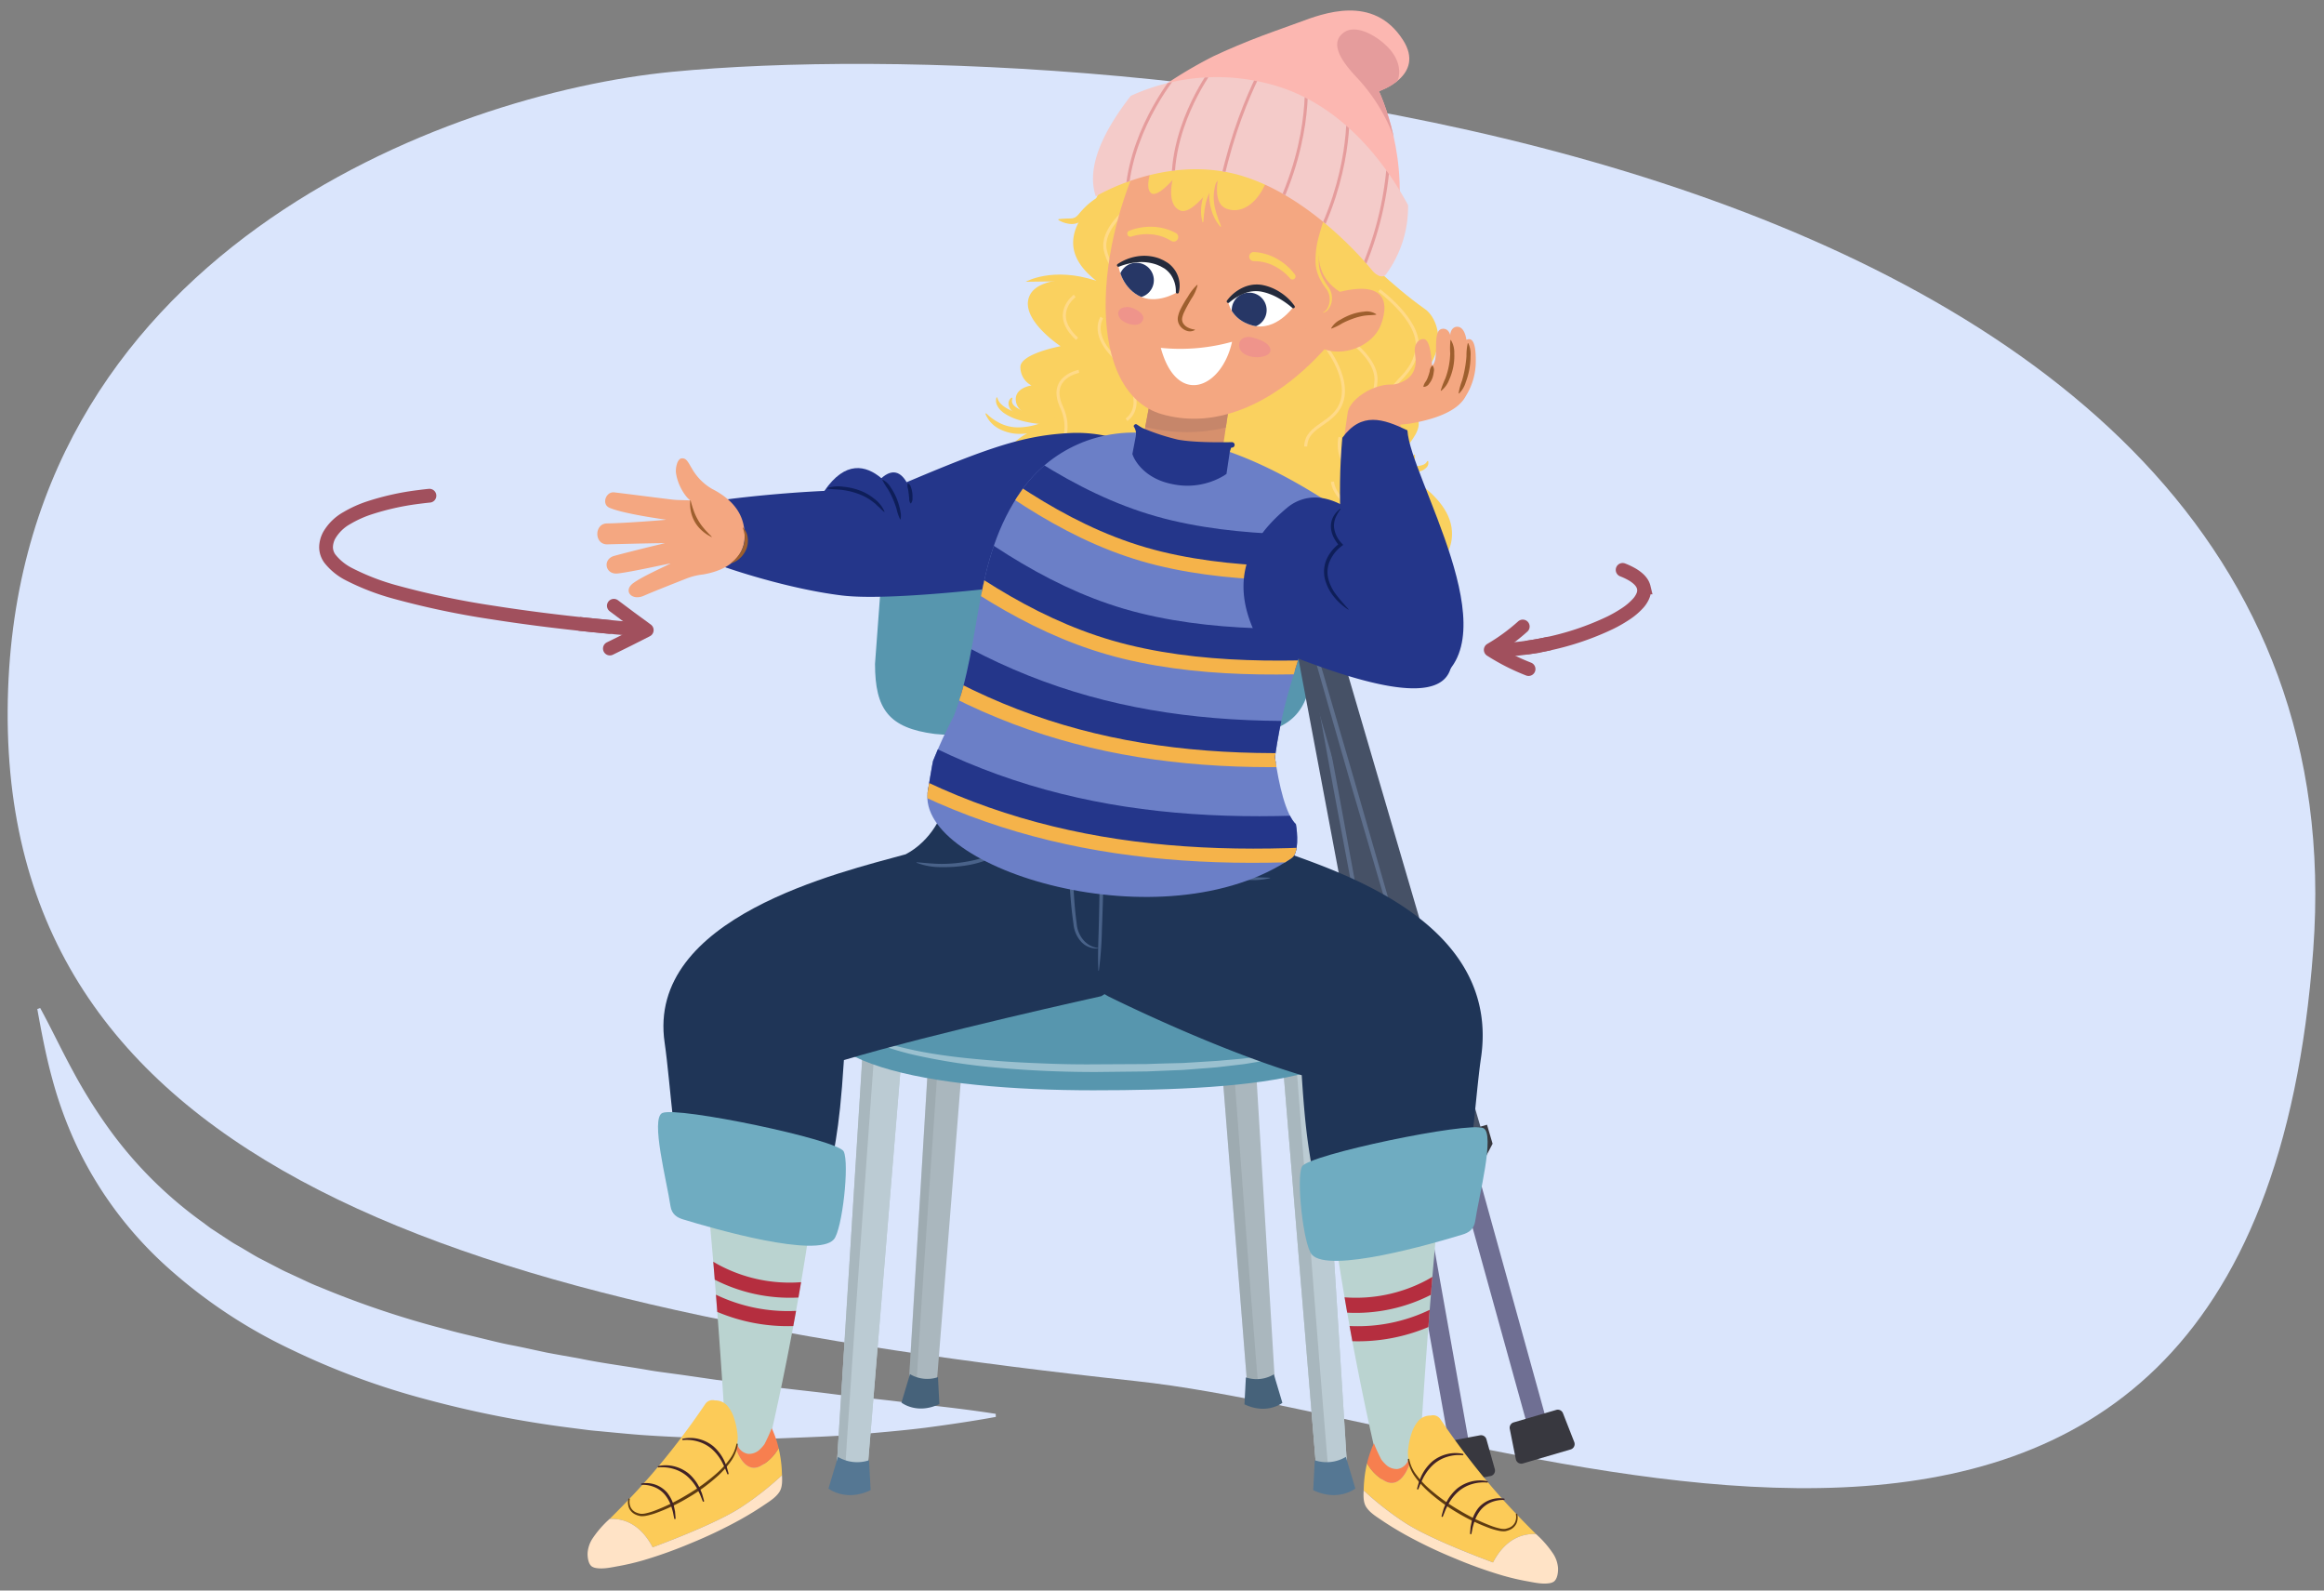 <svg id="Layer_1" data-name="Layer 1" xmlns="http://www.w3.org/2000/svg" xmlns:xlink="http://www.w3.org/1999/xlink" width="760" height="520" viewBox="0 0 760 520"><rect x="0" y="0" width="760" height="520" fill="#808080" stroke="none"/><defs><style>.cls-1,.cls-32,.cls-54,.cls-56,.cls-57,.cls-58{fill:none;}.cls-2{fill:#dae5fc;}.cls-3{fill:#bbcbd3;}.cls-4{clip-path:url(#clip-path);}.cls-5{opacity:0.4;}.cls-6{fill:#8d989d;}.cls-7{clip-path:url(#clip-path-2);}.cls-8{fill:#5796ae;}.cls-9{fill:#6f6f93;}.cls-10{fill:#38383f;}.cls-11{fill:#465166;}.cls-12{fill:#5e6f8c;}.cls-13{fill:#37404f;}.cls-14{fill:#aab7be;}.cls-15{clip-path:url(#clip-path-3);}.cls-16{fill:#46627a;}.cls-17{clip-path:url(#clip-path-4);}.cls-18{clip-path:url(#clip-path-5);}.cls-19{fill:#557793;}.cls-20{clip-path:url(#clip-path-6);}.cls-21{fill:#9ac0cf;}.cls-22{fill:#bad3d0;}.cls-23{fill:#fccb58;}.cls-24{fill:#f77f4f;}.cls-25{fill:#ffe3c6;}.cls-26{fill:#5e3b11;}.cls-27{fill:#402226;}.cls-28{fill:#b52e3f;}.cls-29{fill:#1f3557;}.cls-30{fill:#6facc1;}.cls-31{fill:#fad15f;}.cls-32{stroke:#ffda88;}.cls-32,.cls-54,.cls-56,.cls-58{stroke-miterlimit:10;}.cls-33{fill:#496289;}.cls-34{fill:#24368a;}.cls-35{fill:#f4a781;}.cls-36{fill:#9e5f2e;}.cls-37{clip-path:url(#clip-path-7);}.cls-38{fill:#6b7fc7;}.cls-39{fill:#f5b34a;}.cls-40{fill:#d6906d;}.cls-41{clip-path:url(#clip-path-8);}.cls-42{fill:#c6866a;}.cls-43{clip-path:url(#clip-path-9);}.cls-44{fill:#fff;}.cls-45{fill:#273766;}.cls-46{fill:#ef948b;}.cls-47{clip-path:url(#clip-path-10);}.cls-48{fill:#242a3b;}.cls-49{clip-path:url(#clip-path-11);}.cls-50{fill:#fcb7b1;}.cls-51{fill:#e59c9c;}.cls-52{fill:#f4cbc9;}.cls-53{clip-path:url(#clip-path-12);}.cls-54{stroke:#e59c9c;}.cls-55{fill:#0e1e59;}.cls-56,.cls-57,.cls-58{stroke:#a1505d;stroke-width:4.5px;}.cls-56,.cls-57{stroke-linecap:round;}.cls-57{stroke-linejoin:round;}</style><clipPath id="clip-path"><path class="cls-1" d="M401.658,314.489a5.026,5.026,0,0,1-4.567-2.925c-10.179-22.105-8.084-86.391-7.991-87.99a5.026,5.026,0,0,1,10.034.59c-.022.367-2.038,63.384,7.084,83.2a5.028,5.028,0,0,1-4.56,7.129Z"/></clipPath><clipPath id="clip-path-2"><path class="cls-1" d="M313.993,314.489a5.028,5.028,0,0,0,4.568-2.925c10.179-22.105,8.083-86.391,7.989-87.99a5.025,5.025,0,0,0-10.032.59c.021.367,2.038,63.384-7.086,83.2a5.028,5.028,0,0,0,4.561,7.129Z"/></clipPath><clipPath id="clip-path-3"><path class="cls-1" d="M301.833,458.624a4.526,4.526,0,0,0,4.261-4.1l11.242-141.139c.232-2.488-4.306-4.549-6.792-4.779a4.517,4.517,0,0,0-4.923,4.081l-8.533,141a4.52,4.52,0,0,0,4.082,4.923A4.608,4.608,0,0,0,301.833,458.624Z"/></clipPath><clipPath id="clip-path-4"><path class="cls-1" d="M412.376,460.055a4.524,4.524,0,0,1-4.259-4.1L396.874,314.821c-.232-2.488,4.3-4.549,6.793-4.78a4.521,4.521,0,0,1,4.922,4.081l8.533,141a4.519,4.519,0,0,1-4.083,4.921A4.333,4.333,0,0,1,412.376,460.055Z"/></clipPath><clipPath id="clip-path-5"><path class="cls-1" d="M435.46,488.224a5.027,5.027,0,0,1-4.733-4.552L418.235,332.349c-.258-2.764,4.785-5.054,7.548-5.311a5.022,5.022,0,0,1,5.469,4.534l9.481,151.166a5.023,5.023,0,0,1-4.537,5.47A5.185,5.185,0,0,1,435.46,488.224Z"/></clipPath><clipPath id="clip-path-6"><path class="cls-1" d="M278.753,486.718a5.028,5.028,0,0,0,4.733-4.553l12.491-151.322c.259-2.765-4.784-5.055-7.546-5.312a5.023,5.023,0,0,0-5.47,4.535L273.48,481.231a5.023,5.023,0,0,0,4.536,5.47A5.357,5.357,0,0,0,278.753,486.718Z"/></clipPath><clipPath id="clip-path-7"><path class="cls-1" d="M416.928,247.577c3.613-25.16,9.186-31.931,14.484-58.048,1.693-8.342,14.486-18.751,8.411-25.625C428.3,150.869,391.181,144,378.635,142.026c-19.161-3.009-35.427,5.4-44.485,18.23-16.24,23-12.754,48.952-22.212,73.817a151.338,151.338,0,0,0-6.806,14.674c-.138.323-1.7,9.7-1.748,10.057-3.72,25.472,77.321,50.215,119.054,21.7,2.39-1.633,1.844-8.252,1.358-11.029C420.5,266.337,418.23,256.7,416.928,247.577Z"/></clipPath><clipPath id="clip-path-8"><path class="cls-1" d="M402.769,127.025l-3.83,25.765a20.75,20.75,0,0,1-14.825,2.454c-8.848-1.683-11.1-7.767-11.1-7.767l4.793-25.2Z"/></clipPath><clipPath id="clip-path-9"><path class="cls-1" d="M365.742,86.74s6.715-3.84,13.635-.95a8.925,8.925,0,0,1,5.628,9.719s-6.895,4.349-12.729,1.119S365.742,86.74,365.742,86.74Z"/></clipPath><clipPath id="clip-path-10"><path class="cls-1" d="M401.624,98.583a10.249,10.249,0,0,1,11.02-4.333c7.6,1.567,10.327,6.072,10.327,6.072s-5.7,8.179-13.473,6.061C402.434,104.46,401.624,98.583,401.624,98.583Z"/></clipPath><clipPath id="clip-path-11"><path class="cls-1" d="M432.889,38.574C414.3,24.68,391.036,28.493,377.427,30.185a128.033,128.033,0,0,1,15.1-9.666c5.028-2.638,10.807-5.107,16.058-7.22,5.54-2.229,10.634-3.929,16.236-6,7.892-2.923,24.29-9.284,33.969,5.748,7.553,11.73-7.846,16.779-7.846,16.779s10.859,22.451,5.151,47.9C453.872,66.621,450.192,51.5,432.889,38.574Z"/></clipPath><clipPath id="clip-path-12"><path class="cls-1" d="M418.31,28.378a67.5,67.5,0,0,0-48.528,2.968c-8.687,11.163-14.744,23.2-11.43,32.847,0,0,22.616-13.813,46.916-6.951S448.909,88.63,448.909,88.63a6.359,6.359,0,0,0,2.263,1.623c1.5.394,2.029-.5,2.029-.5a37.209,37.209,0,0,0,7.267-22.7C453.952,54.99,440.412,35.463,418.31,28.378Z"/></clipPath></defs><path class="cls-2" d="M2.507,232.229C1.622,381.808,152.015,427.907,371.44,451.514,493.791,464.677,736.731,578,756.477,310.568S361.923,9.7,219.705,23.486C147.15,30.52,3.393,82.649,2.507,232.229Z"/><path class="cls-2" d="M13.136,329.537c3.734,6.847,7.013,13.849,10.647,20.5a169.347,169.347,0,0,0,11.848,18.992,134.551,134.551,0,0,0,30.64,30.554l2.155,1.613c.71.544,1.5,1,2.242,1.509l4.512,2.966c1.483,1.01,3.123,1.821,4.651,2.772,1.561.907,3.081,1.866,4.668,2.731l4.828,2.5c1.617.818,3.18,1.709,4.861,2.427l4.945,2.3c1.645.769,3.276,1.557,4.993,2.2a304.772,304.772,0,0,0,41.787,14.03c3.549,1.026,7.193,1.815,10.8,2.714,3.618.863,7.208,1.814,10.888,2.489,3.665.716,7.307,1.546,10.963,2.32,3.673.717,7.376,1.325,11.065,2,7.342,1.543,14.834,2.429,22.258,3.744,1.855.335,3.726.59,5.6.837l5.618.763,11.241,1.625c7.534.826,15.056,1.963,22.622,2.83l11.365,1.3c3.792.452,7.583,1.017,11.391,1.352l11.427,1.281c3.814.457,7.631.961,11.457,1.383,7.65.826,15.319,1.749,23.019,2.958l.024,1c-7.646,1.4-15.324,2.521-23.02,3.541-7.7.966-15.421,1.584-23.157,2.272-7.737.587-15.494.836-23.261,1.152-.971.033-1.943.091-2.914.1l-2.914,0-5.832.008q-5.837.033-11.676-.055c-7.788-.26-15.583-.571-23.377-1.129-3.9-.3-7.792-.682-11.688-1.05-1.947-.2-3.9-.331-5.844-.589l-5.839-.749a347.886,347.886,0,0,1-46.4-9.144,246.331,246.331,0,0,1-44.937-16.6,167.384,167.384,0,0,1-40.4-27A125.773,125.773,0,0,1,25.32,375.1a132.225,132.225,0,0,1-8.23-22.387c-2.085-7.594-3.516-15.211-4.895-22.834Z"/><path class="cls-3" d="M401.808,314.489a5.09,5.09,0,0,1-4.621-2.925c-10.3-22.105-8.178-86.391-8.084-87.99a5.084,5.084,0,0,1,10.151.59c-.022.367-2.062,63.384,7.169,83.2a5,5,0,0,1-2.492,6.667A5.118,5.118,0,0,1,401.808,314.489Z"/><g class="cls-4"><g class="cls-5"><path class="cls-6" d="M395.026,314.489a5.025,5.025,0,0,1-4.566-2.925c-10.18-22.105-8.084-86.391-7.991-87.99a5.025,5.025,0,0,1,10.033.59c-.022.367-2.038,63.384,7.085,83.2a5.028,5.028,0,0,1-4.561,7.129Z"/></g></g><path class="cls-3" d="M313.993,314.489a5.028,5.028,0,0,0,4.568-2.925c10.179-22.105,8.083-86.391,7.989-87.99a5.025,5.025,0,0,0-10.032.59c.021.367,2.038,63.384-7.086,83.2a5.028,5.028,0,0,0,4.561,7.129Z"/><g class="cls-7"><g class="cls-5"><path class="cls-6" d="M320.625,314.489a5.026,5.026,0,0,0,4.567-2.925c10.179-22.105,8.084-86.391,7.99-87.99a5.025,5.025,0,0,0-10.033.59c.022.367,2.038,63.384-7.085,83.2a5.028,5.028,0,0,0,4.561,7.129Z"/></g></g><path class="cls-8" d="M428.849,217.021c0,14.9-6.568,21.632-19.873,22.927-41.554,4.046-55.508,4.046-103.281,0-15.014-1.948-19.545-8.03-19.545-22.927l2.646-35.638c0-14.9,6.977-21.214,21.6-23.552,0,0,18.481-2.061,47.837-2.061s46.194,2.435,46.194,2.435C418.985,160.169,425.9,168.2,425.9,183.1Z"/><polygon class="cls-9" points="480.458 472.131 474.098 473.328 435.647 257.504 442.007 256.307 480.458 472.131"/><path class="cls-10" d="M468.27,473.9l.987,10.066a1.826,1.826,0,0,0,2.155,1.616l16-3.011a1.826,1.826,0,0,0,1.42-2.289l-2.739-9.737a1.826,1.826,0,0,0-2.1-1.3l-14.251,2.681A1.825,1.825,0,0,0,468.27,473.9Z"/><path class="cls-11" d="M468.632,381.326l-12.344,2.322L422.433,203.743c-2.627-13.958,10.755-75.8,13.465-88.054l12.264,2.712c-6.058,27.4-15.049,74.177-13.385,83.02Z"/><path class="cls-11" d="M448.162,118.4a5.388,5.388,0,0,0-4.537-4.372c-4.112-.8-7.873,5.929-7.873,5.929l7.7,7.21Z"/><path class="cls-12" d="M457.236,369.49l-5.367-27.734L446.628,314l-10.443-55.524-5.069-27.791c-1.664-9.28-3.4-18.5-4.941-27.844a43.277,43.277,0,0,1-.123-7.156c.12-2.366.328-4.721.574-7.07.5-4.7,1.166-9.366,1.9-14.022,1.528-9.305,3.316-18.555,5.3-27.769l.637.135c-1.847,9.225-3.5,18.5-4.9,27.8-.706,4.649-1.35,9.307-1.823,13.977-.233,2.334-.429,4.672-.535,7.008a42.291,42.291,0,0,0,.148,6.948c1.571,9.226,3.362,18.51,5.068,27.758l5.188,27.767,10.18,55.572,5.1,27.784,4.985,27.806Z"/><polygon class="cls-11" points="394.713 150.492 392.009 159.843 432.768 176.774 435.472 167.423 394.713 150.492"/><ellipse class="cls-13" cx="393.336" cy="155.303" rx="4.969" ry="2.569" transform="translate(159.937 507.946) rotate(-78.047)"/><polygon class="cls-10" points="460.186 387.904 466.581 386.896 470.765 380.531 469.564 374.169 453.075 377.189 454.335 384.117 460.186 387.904"/><path class="cls-11" d="M435.572,138.8s-11.676-10.242-29.965-4.1l.306-17.8c18.289-6.141,35.245,6.557,35.245,6.557Z"/><polygon class="cls-9" points="505.68 464.166 499.47 465.986 440.99 254.969 447.2 253.149 505.68 464.166"/><path class="cls-10" d="M493.727,467.131l1.978,9.919a1.827,1.827,0,0,0,2.3,1.395l15.626-4.58a1.825,1.825,0,0,0,1.186-2.418l-3.689-9.418a1.825,1.825,0,0,0-2.213-1.086L495,465.022A1.825,1.825,0,0,0,493.727,467.131Z"/><path class="cls-11" d="M486.065,374.92l-12.054,3.532-51.49-175.673c-3.994-13.629,3.2-76.491,4.686-88.954l12.473,1.485c-3.317,27.87-7.636,75.3-5.105,83.937Z"/><path class="cls-11" d="M439.68,115.31a5.388,5.388,0,0,0-4.947-3.9c-4.171-.392-7.248,6.679-7.248,6.679l8.376,6.413Z"/><path class="cls-12" d="M473.554,364.27,465.469,337.2l-7.962-27.1L441.621,255.88l-7.794-27.152c-2.574-9.07-5.212-18.072-7.672-27.219a43.415,43.415,0,0,1-.83-7.109c-.115-2.367-.141-4.73-.128-7.092.033-4.723.233-9.435.5-14.142.6-9.41,1.464-18.791,2.523-28.156l.647.071c-.925,9.362-1.656,18.751-2.121,28.144-.242,4.695-.423,9.394-.432,14.088,0,2.346.037,4.691.162,7.027a42.15,42.15,0,0,0,.835,6.9c2.476,9.025,5.177,18.086,7.789,27.12l7.91,27.117,15.629,54.292,7.823,27.144,7.712,27.176Z"/><polygon class="cls-11" points="389.669 152.533 387.903 162.105 430.137 174.921 431.903 165.348 389.669 152.533"/><ellipse class="cls-13" cx="388.774" cy="157.456" rx="4.969" ry="2.569" transform="translate(189.772 526.693) rotate(-83.726)"/><polygon class="cls-10" points="478.312 382.302 484.576 380.666 488.109 373.918 486.285 367.706 470.175 372.343 472.114 379.111 478.312 382.302"/><path class="cls-11" d="M429.17,136.857s-12.632-9.037-30.223-1.117L397.49,118c17.591-7.92,35.721,3.038,35.721,3.038Z"/><path class="cls-14" d="M301.786,459.98a4.525,4.525,0,0,0,4.26-4.1l11.242-141.137c.233-2.488-4.305-4.549-6.792-4.781a4.52,4.52,0,0,0-4.922,4.083l-8.533,140.995a4.52,4.52,0,0,0,4.082,4.923A4.6,4.6,0,0,0,301.786,459.98Z"/><g class="cls-5"><g class="cls-15"><path class="cls-6" d="M299.057,466.322c-.75-.208,9.8-148.84,9.8-148.84l-6.866,1.75-8.177,144.441Z"/></g></g><path class="cls-16" d="M297.581,449.243l-2.784,9.309s4.992,4.016,12.4.483l-.461-8.8A11.019,11.019,0,0,1,297.581,449.243Z"/><path class="cls-14" d="M412.376,460.055a4.524,4.524,0,0,1-4.259-4.1L396.874,314.821c-.232-2.488,4.3-4.549,6.793-4.78a4.521,4.521,0,0,1,4.922,4.081l8.533,141a4.519,4.519,0,0,1-4.083,4.921A4.333,4.333,0,0,1,412.376,460.055Z"/><g class="cls-5"><g class="cls-17"><path class="cls-6" d="M412.929,468.15c-.775-.04-11.512-146.822-11.512-146.822l-6.581,1.382,12.407,143.98Z"/></g></g><path class="cls-16" d="M416.582,449.318l2.783,9.309s-4.992,4.018-12.4.484l.461-8.8A11.024,11.024,0,0,0,416.582,449.318Z"/><path class="cls-3" d="M435.46,488.224a5.027,5.027,0,0,1-4.733-4.552L418.235,332.349c-.258-2.764,4.785-5.054,7.548-5.311a5.022,5.022,0,0,1,5.469,4.534l9.481,151.166a5.023,5.023,0,0,1-4.537,5.47A5.185,5.185,0,0,1,435.46,488.224Z"/><path class="cls-3" d="M435.46,488.224a5.027,5.027,0,0,1-4.733-4.552L418.235,332.349c-.258-2.764,4.785-5.054,7.548-5.311a5.022,5.022,0,0,1,5.469,4.534l9.481,151.166a5.023,5.023,0,0,1-4.537,5.47A5.185,5.185,0,0,1,435.46,488.224Z"/><g class="cls-5"><g class="cls-18"><path class="cls-6" d="M436.075,497.219c-.862-.046-12.793-157.641-12.793-157.641l-7.312,1.535L429.756,495.6Z"/></g></g><path class="cls-19" d="M440.133,476.293l3.091,10.345s-5.545,4.462-13.777.536l.512-9.772A12.244,12.244,0,0,0,440.133,476.293Z"/><path class="cls-3" d="M278.7,488.224a5.029,5.029,0,0,0,4.734-4.552l12.491-151.323c.258-2.764-4.784-5.054-7.547-5.311a5.023,5.023,0,0,0-5.47,4.534l-9.48,151.166a5.022,5.022,0,0,0,4.536,5.47A5.188,5.188,0,0,0,278.7,488.224Z"/><path class="cls-3" d="M278.7,488.224a5.029,5.029,0,0,0,4.734-4.552l12.491-151.323c.258-2.764-4.784-5.054-7.547-5.311a5.023,5.023,0,0,0-5.47,4.534l-9.48,151.166a5.022,5.022,0,0,0,4.536,5.47A5.188,5.188,0,0,0,278.7,488.224Z"/><g class="cls-5"><g class="cls-20"><path class="cls-6" d="M275.668,495.271c-.833-.231,10.892-159.881,10.892-159.881l-7.629,1.945-9.086,154.993Z"/></g></g><path class="cls-19" d="M274.028,476.3l-3.093,10.343s5.546,4.462,13.78.536L284.2,477.4A12.25,12.25,0,0,1,274.028,476.3Z"/><path class="cls-8" d="M442.885,321.457c20.749,31.038-33.047,34.988-85.412,34.988s-103.53-8.55-86.634-34.988c22.767-35.628,34.27-22.891,86.634-22.891S420.557,288.055,442.885,321.457Z"/><path class="cls-21" d="M442.805,333.247a2.5,2.5,0,0,1-.189.506,2.789,2.789,0,0,1-.309.584,5.268,5.268,0,0,1-.5.744,17.475,17.475,0,0,1-4.294,3.765,43.02,43.02,0,0,1-7.9,3.749q-1.188.43-2.452.884c-.845.293-1.739.507-2.643.773s-1.837.521-2.789.789-1.95.441-2.956.672c-2.018.43-4.11.947-6.312,1.256l-3.346.55c-1.133.18-2.28.4-3.455.51l-7.216.848c-2.465.255-4.992.4-7.558.613l-3.88.3-3.945.163-8.024.334-16.378.18c-10.981.021-21.96-.456-32.216-1.389a201.627,201.627,0,0,1-27.826-4.276,99.369,99.369,0,0,1-10.819-3.211,55.013,55.013,0,0,1-7.954-3.631,31.945,31.945,0,0,1-4.644-3.27l-1.483-1.385.169-.178,1.537,1.279c.484.433,1.191.824,1.956,1.359a11.709,11.709,0,0,0,1.291.767l1.481.834a53.77,53.77,0,0,0,7.981,3.219c3.171.993,6.805,1.9,10.8,2.767,4,.845,8.375,1.535,13.023,2.115s9.574,1,14.67,1.413c5.1.4,10.381.626,15.749.837s10.83.291,16.276.239l16.337-.085q4.026-.154,7.98-.245l3.924-.1q1.944-.122,3.858-.238l7.515-.471,7.177-.634c1.172-.08,2.309-.264,3.437-.411l3.326-.448c2.194-.245,4.268-.7,6.277-1.065,1-.2,1.992-.35,2.938-.581s1.867-.479,2.774-.685c.9-.222,1.8-.394,2.639-.643l2.447-.757a42.133,42.133,0,0,0,7.907-3.321,17.939,17.939,0,0,0,4.353-3.415,4.976,4.976,0,0,0,.515-.681,2.694,2.694,0,0,0,.32-.525,2.312,2.312,0,0,0,.207-.466Z"/><path class="cls-21" d="M415.177,165.971a2.024,2.024,0,0,0-.267-.185,5.941,5.941,0,0,0-.863-.422,24.549,24.549,0,0,0-3.525-1.073c-1.555-.351-3.455-.72-5.661-1-1.1-.142-2.273-.306-3.519-.408-1.241-.127-2.539-.3-3.908-.4-2.727-.256-5.694-.417-8.828-.585-3.144-.1-6.451-.24-9.881-.324-3.426-.126-6.975-.1-10.575-.192l-10.931-.044-10.944-.013c-3.606,0-7.152,0-10.581.059s-6.742.1-9.879.231-6.1.308-8.821.565c-2.719.276-5.211.547-7.4.9a51.442,51.442,0,0,0-5.616,1.2,35.576,35.576,0,0,0-3.508,1.172l-1.2.533-.082-.147,1.177-.607a30.735,30.735,0,0,1,3.475-1.374,70.333,70.333,0,0,1,13.04-2.647c5.471-.666,11.892-1.072,18.773-1.28s14.227-.243,21.568-.255l10.959.093c3.614.1,7.171.146,10.609.323,3.441.121,6.761.35,9.911.55,3.145.26,6.119.508,8.854.845,1.371.137,2.675.342,3.919.516s2.417.379,3.52.574c2.206.387,4.106.849,5.658,1.276a21.911,21.911,0,0,1,3.509,1.289,6.017,6.017,0,0,1,.865.494,2.464,2.464,0,0,1,.272.216Z"/><path class="cls-22" d="M463.336,492.156l-8.887,1.542s-9.884-35.777-17.644-87.715a132.581,132.581,0,0,0,33.342-7.728C465.875,442.585,463.336,492.156,463.336,492.156Z"/><path class="cls-23" d="M467.027,469.03c-.01.024-.018.045-.027.063l.006-.019Z"/><path class="cls-23" d="M447.052,478.388a14.684,14.684,0,0,0,6.107,5.938c5.25,2.539,7.807-5.7,7.807-5.7l-.445-1.229c.037-.092.082-.182.115-.275a10.593,10.593,0,0,1-.039-3.973,21.081,21.081,0,0,1,1.007-4.515,11.69,11.69,0,0,1,2.2-4.083,5.221,5.221,0,0,1,4.066-1.759,2.89,2.89,0,0,1,3.2,1.217A247.78,247.78,0,0,0,488.6,486.982c4.1,4.748,8.416,9.274,12.859,13.7q.426.425.859.847c-4-.2-9.823,1.164-14.068,9.269,0,0-19.34-7-28.365-12.709a100.369,100.369,0,0,1-13.942-10.841c.014-.307.028-.609.039-.9A40.938,40.938,0,0,1,447.052,478.388Z"/><path class="cls-24" d="M453.159,484.326a14.684,14.684,0,0,1-6.107-5.938,33.435,33.435,0,0,1,2.246-6.509c.7,1.786,1.52,3.523,2.393,5.244a12.468,12.468,0,0,0,1.345,1.541,5.152,5.152,0,0,0,3.915,1.606,4.429,4.429,0,0,0,3.067-1.918,5.032,5.032,0,0,0,.5-.958l.445,1.229S458.409,486.865,453.159,484.326Z"/><path class="cls-25" d="M488.247,510.8c4.245-8.105,10.073-9.474,14.068-9.269a33.588,33.588,0,0,1,5.675,6.535,9.943,9.943,0,0,1,1.52,4.5c.076,1.385-.188,3.793-1.5,4.593a3.714,3.714,0,0,1-1.327.437c-2.363.393-5.031-.239-7.364-.655a80.336,80.336,0,0,1-8.044-1.894,146.552,146.552,0,0,1-15.478-5.552,152.961,152.961,0,0,1-16.368-7.824c-2.639-1.478-5.224-3.055-7.73-4.751-1.772-1.2-3.7-2.371-4.9-4.2-1-1.533-.944-3.606-.859-5.464a100.369,100.369,0,0,0,13.942,10.841C468.907,503.8,488.247,510.8,488.247,510.8Z"/><path class="cls-26" d="M496.177,495.019a4.782,4.782,0,0,1-.3,3.113,4.274,4.274,0,0,1-2.364,2.1,4.177,4.177,0,0,1-.755.243l-.383.1-.424.045a7.228,7.228,0,0,1-1.586-.128,22.6,22.6,0,0,1-2.955-.8,61.529,61.529,0,0,1-10.914-5.2,59.051,59.051,0,0,1-9.734-7.169,30.047,30.047,0,0,1-4.03-4.55,12.745,12.745,0,0,1-2.321-5.627.223.223,0,0,1,.44-.066l0,.012a12.2,12.2,0,0,0,2.465,5.262,29.417,29.417,0,0,0,4.036,4.324,61.906,61.906,0,0,0,9.653,6.958,64.709,64.709,0,0,0,10.689,5.237,21.63,21.63,0,0,0,2.819.839,6.5,6.5,0,0,0,1.4.153l.323-.024.345-.082a4.171,4.171,0,0,0,.679-.2,3.618,3.618,0,0,0,2.1-1.692,4.282,4.282,0,0,0,.38-2.743l0-.025a.223.223,0,0,1,.437-.084Z"/><path class="cls-27" d="M478.3,475.743a13.17,13.17,0,0,0-4.9.487A12.05,12.05,0,0,0,469.1,478.5a14.876,14.876,0,0,0-3.154,3.756c-.455.692-.767,1.473-1.162,2.209l-.94,2.341-.007.019a.223.223,0,0,1-.422-.139c.215-.83.453-1.66.7-2.49.359-.787.638-1.617,1.07-2.375a13,13,0,0,1,1.454-2.184,13.664,13.664,0,0,1,1.828-1.907,12.161,12.161,0,0,1,4.715-2.335,11.438,11.438,0,0,1,5.214-.086.222.222,0,0,1-.069.438Z"/><path class="cls-27" d="M486.322,484.691a13.193,13.193,0,0,0-4.9.486,12.052,12.052,0,0,0-4.305,2.269,14.909,14.909,0,0,0-3.154,3.755c-.455.693-.767,1.473-1.162,2.209l-.94,2.342-.007.018a.222.222,0,0,1-.422-.138c.215-.831.453-1.661.7-2.49.359-.787.638-1.617,1.07-2.375a12.906,12.906,0,0,1,1.455-2.184,13.6,13.6,0,0,1,1.827-1.907,12.183,12.183,0,0,1,4.715-2.336,11.466,11.466,0,0,1,5.214-.086.223.223,0,0,1-.069.439Z"/><path class="cls-27" d="M491.788,490.376a10.253,10.253,0,0,0-4.139.759,8.812,8.812,0,0,0-3.348,2.412,12.212,12.212,0,0,0-2.059,3.656c-.241.668-.413,1.368-.617,2.058-.144.707-.269,1.419-.431,2.133l0,.022a.223.223,0,0,1-.44-.061c.037-.74.112-1.482.168-2.23.158-.73.288-1.474.494-2.2a12,12,0,0,1,2.135-4.029,9.167,9.167,0,0,1,3.8-2.573,9,9,0,0,1,4.512-.389.222.222,0,0,1-.043.441Z"/><path class="cls-28" d="M440.566,429.146q-.433-2.472-.865-5.019a49.151,49.151,0,0,0,26.633-5.5c.708-.375,1.4-.773,2.088-1.181q-.249,2.944-.485,5.869A54.026,54.026,0,0,1,440.566,429.146Z"/><path class="cls-28" d="M467.546,428.221q-.224,2.835-.436,5.627a59.312,59.312,0,0,1-24.858,4.632c-.3-1.631-.606-3.282-.91-4.969A54.272,54.272,0,0,0,467.546,428.221Z"/><path class="cls-29" d="M312.06,271.093l104.433-.94a13.4,13.4,0,0,0,3.975,8.538c19.923,7.166,70.235,23.9,63.849,67.181-1.859,12.6-3.753,43.728-6.888,47.131-8.635,3.28-31.631,6.309-45.221,7.728-3.236-21.656-4.884-23.35-6.51-49.206-29.191-8.757-63.355-25.842-63.355-25.842S299.7,288.7,312.06,271.093Z"/><path class="cls-30" d="M478.345,403.587c1.793-.549,3.662-1.552,4.077-4.384,1.156-7.9,6.595-28.584,2.664-30.381-4.863-2.222-57.379,8.691-59.314,12.562s.465,25.642,3.226,28.772C434.514,416.41,468.168,406.706,478.345,403.587Z"/><polygon class="cls-31" points="402.477 152.325 445.777 160.922 452.301 104.439 409 95.843 402.477 152.325"/><path class="cls-31" d="M466.079,101.105c3.006,2.113,6.209,8.664,2.728,16.154-2.284,4.913-11.756,15.046-11.756,15.046s10.128,2.106,5.848,9.724-11.014,9.113-11.014,9.113,22.125,8.842,22.928,22.519c1.21,20.608-39.616,21.361-39.616,21.361l-13.9-14.069L388.811,139.64,444.137,82.1S454.941,93.275,466.079,101.105Z"/><path class="cls-31" d="M448.625,149.322l3.761.585c.625.095,1.246.2,1.866.251.623.073,1.242.151,1.856.175a13.972,13.972,0,0,0,3.582-.127c1.109-.234,2.166-.449,2.692-1.581l.283-.038a2.14,2.14,0,0,1-.582,2.189,4.478,4.478,0,0,1-1.926,1.157,13.036,13.036,0,0,1-4.115.522,16.339,16.339,0,0,1-2.011-.1,18.765,18.765,0,0,1-1.979-.246,35.561,35.561,0,0,1-3.862-.837Z"/><path class="cls-31" d="M452.976,151.436l3.761.585c.625.1,1.246.2,1.867.252.622.072,1.241.15,1.855.174a13.969,13.969,0,0,0,3.582-.127c1.109-.234,2.166-.449,2.693-1.581l.282-.038a2.137,2.137,0,0,1-.581,2.189,4.481,4.481,0,0,1-1.927,1.157,13.036,13.036,0,0,1-4.115.522,16.348,16.348,0,0,1-2.011-.1,18.746,18.746,0,0,1-1.978-.246,35.51,35.51,0,0,1-3.862-.837Z"/><path class="cls-22" d="M238.34,487.206l8.887,1.542s9.884-35.777,17.643-87.715a132.583,132.583,0,0,1-33.341-7.728C235.8,437.635,238.34,487.206,238.34,487.206Z"/><path class="cls-23" d="M234.649,464.08a.661.661,0,0,0,.027.063l-.007-.019Z"/><path class="cls-23" d="M254.624,473.438a14.687,14.687,0,0,1-6.108,5.938c-5.249,2.539-7.806-5.7-7.806-5.7l.445-1.229c-.038-.092-.082-.182-.115-.275a10.571,10.571,0,0,0,.038-3.973,21.019,21.019,0,0,0-1.006-4.515,11.693,11.693,0,0,0-2.2-4.083,5.221,5.221,0,0,0-4.065-1.759,2.891,2.891,0,0,0-3.2,1.217,247.769,247.769,0,0,1-17.527,22.976c-4.1,4.748-8.416,9.274-12.859,13.7-.284.283-.572.565-.86.847,4-.2,9.823,1.164,14.069,9.269,0,0,19.339-7,28.364-12.709A100.39,100.39,0,0,0,255.736,482.3c-.014-.307-.028-.609-.039-.9A41.014,41.014,0,0,0,254.624,473.438Z"/><path class="cls-24" d="M248.516,479.376a14.687,14.687,0,0,0,6.108-5.938,33.5,33.5,0,0,0-2.246-6.509c-.7,1.786-1.52,3.523-2.393,5.244a12.476,12.476,0,0,1-1.346,1.541,5.15,5.15,0,0,1-3.915,1.606,4.431,4.431,0,0,1-3.067-1.918,5.026,5.026,0,0,1-.5-.958l-.445,1.229S243.267,481.915,248.516,479.376Z"/><path class="cls-25" d="M213.429,505.846c-4.246-8.105-10.073-9.474-14.069-9.269a33.622,33.622,0,0,0-5.675,6.535,9.942,9.942,0,0,0-1.519,4.5c-.076,1.385.187,3.793,1.5,4.593a3.7,3.7,0,0,0,1.326.437c2.363.393,5.032-.239,7.365-.655a80.4,80.4,0,0,0,8.044-1.894,146.552,146.552,0,0,0,15.478-5.552,152.855,152.855,0,0,0,16.367-7.824c2.64-1.478,5.225-3.055,7.731-4.751,1.771-1.2,3.7-2.371,4.894-4.2,1-1.533.944-3.606.86-5.464a100.39,100.39,0,0,1-13.943,10.841C232.768,498.847,213.429,505.846,213.429,505.846Z"/><path class="cls-26" d="M205.931,490.178a4.289,4.289,0,0,0,.381,2.743,3.615,3.615,0,0,0,2.1,1.692,4.114,4.114,0,0,0,.679.2l.344.082.324.024a6.506,6.506,0,0,0,1.4-.153,21.676,21.676,0,0,0,2.819-.839,64.748,64.748,0,0,0,10.689-5.237,61.85,61.85,0,0,0,9.652-6.958,29.478,29.478,0,0,0,4.037-4.324,12.208,12.208,0,0,0,2.465-5.262l0-.011a.222.222,0,0,1,.44.065,12.746,12.746,0,0,1-2.322,5.627,30.1,30.1,0,0,1-4.029,4.55,59.059,59.059,0,0,1-9.735,7.169,61.5,61.5,0,0,1-10.914,5.2,22.6,22.6,0,0,1-2.955.8,7.218,7.218,0,0,1-1.586.128l-.424-.045-.383-.1a4.192,4.192,0,0,1-.754-.243,4.27,4.27,0,0,1-2.364-2.1,4.782,4.782,0,0,1-.3-3.113.222.222,0,0,1,.436.084Z"/><path class="cls-27" d="M223.281,470.357a11.434,11.434,0,0,1,5.213.086,12.171,12.171,0,0,1,4.716,2.335,13.657,13.657,0,0,1,1.827,1.907,12.98,12.98,0,0,1,1.454,2.184c.433.758.712,1.588,1.071,2.375.246.83.485,1.66.7,2.49a.223.223,0,0,1-.422.139l-.007-.019-.94-2.341c-.4-.736-.707-1.517-1.162-2.209a14.9,14.9,0,0,0-3.154-3.756,12.058,12.058,0,0,0-4.305-2.268,13.173,13.173,0,0,0-4.9-.487l-.023,0a.222.222,0,0,1-.068-.438Z"/><path class="cls-27" d="M215.263,479.3a11.462,11.462,0,0,1,5.213.086,12.176,12.176,0,0,1,4.715,2.336,13.553,13.553,0,0,1,1.828,1.907,12.9,12.9,0,0,1,1.454,2.184c.433.758.712,1.588,1.07,2.375.247.829.485,1.659.7,2.49a.222.222,0,0,1-.421.138l-.008-.018-.939-2.342c-.4-.736-.708-1.516-1.163-2.209a14.889,14.889,0,0,0-3.154-3.755,12.048,12.048,0,0,0-4.3-2.269,13.2,13.2,0,0,0-4.9-.486l-.023,0a.223.223,0,0,1-.068-.439Z"/><path class="cls-27" d="M209.821,484.985a8.987,8.987,0,0,1,4.511.389,9.164,9.164,0,0,1,3.8,2.573,12.02,12.02,0,0,1,2.134,4.029c.206.725.337,1.469.495,2.2.056.747.13,1.489.167,2.229a.222.222,0,0,1-.439.061l0-.022c-.162-.714-.288-1.426-.431-2.133-.2-.69-.376-1.39-.618-2.058a12.188,12.188,0,0,0-2.058-3.656,8.828,8.828,0,0,0-3.348-2.412,10.255,10.255,0,0,0-4.14-.759h-.023a.222.222,0,0,1-.043-.441Z"/><path class="cls-28" d="M261.11,424.2q.433-2.472.864-5.019a49.15,49.15,0,0,1-26.632-5.5c-.708-.375-1.4-.773-2.088-1.181q.248,2.945.485,5.869A54.026,54.026,0,0,0,261.11,424.2Z"/><path class="cls-28" d="M234.13,423.271q.222,2.835.435,5.627a59.314,59.314,0,0,0,24.858,4.632c.3-1.631.607-3.282.911-4.969A54.269,54.269,0,0,1,234.13,423.271Z"/><path class="cls-31" d="M358.277,65.29c-7.789,8.118-11.677,17.241.246,26.511,0,0-18.35-2.722-21.826,4.872s10.142,16.511,10.142,16.511-13.185,2.444-13.146,6.824a6.749,6.749,0,0,0,3.631,6.014s-6.177.79-5,5.654,11.548,7.153,11.548,7.153-22,3.456-15.392,23.407,63.322,9.58,63.322,9.58l8.461-34.449L371.415,59.953l-1.827-6-6.573,1Z"/><path class="cls-32" d="M369.007,68.033S359.955,75,361.449,81.762s7.651,11.8,7.651,11.8"/><path class="cls-32" d="M351.454,96.749s-8.129,5.884.779,14.023"/><path class="cls-32" d="M352.814,121.414s-10.141,1.82-5.7,11.588-2.027,16-4.467,16.466"/><path class="cls-32" d="M360.322,103.828s-3.406,4.873,3.168,11.972,10.806,17.036,4.907,21.427"/><path class="cls-32" d="M433.279,112.993s7.86,9.659,5.668,17.787S427.161,138.662,427,145.973"/><path class="cls-32" d="M436.673,108.047s13.932,7.793,13.3,16.56-4.961,11.786-4.782,15.146"/><path class="cls-32" d="M451.052,94.965s13.031,9.516,12.4,18.283-8.375,11.625-8.2,14.985"/><path class="cls-32" d="M438.229,142.962s-3.026,10.27,11.14,17.678"/><path class="cls-32" d="M435.75,157.486c.723,7.536,15.562,14.225,16.451,18.2s-6.882,12.83-12.911,13.409"/><path class="cls-29" d="M410.406,271.093l-101.368-9.409c-.272,4.422-4.559,13.262-12.858,17.607-21.139,5.852-84.889,20.507-78.821,61.631,1.858,12.6,3.752,43.728,6.887,47.131,8.635,3.28,31.631,6.309,45.222,7.728,3.236-21.656,4.883-23.35,6.509-49.206,29.192-8.757,84.146-20.892,84.146-20.892S422.767,288.7,410.406,271.093Z"/><path class="cls-33" d="M360.489,264.793a115.617,115.617,0,0,1,.407,13.142q-.027,6.571-.125,13.142-.175,6.57-.43,13.137a117.121,117.121,0,0,1-.99,13.111.074.074,0,0,1-.147-.007c-.221-4.394-.046-8.764.086-13.139s.211-8.751.277-13.127l.27-13.127c.068-4.377.043-8.752.5-13.131a.075.075,0,0,1,.082-.066A.073.073,0,0,1,360.489,264.793Z"/><path class="cls-33" d="M350.447,265.672c.284,4.053.148,8.074.189,12.106s.163,8.058.409,12.076c.2,4.02.507,8.038,1.045,12.019.28,3.861,2.921,7.577,7.027,8.057a.074.074,0,0,1,.065.081.077.077,0,0,1-.069.066,6.9,6.9,0,0,1-5.65-2.307,10.026,10.026,0,0,1-2.415-5.75c-.594-4.016-.949-8.056-1.2-12.1-.211-4.045-.275-8.094-.266-12.14a75.6,75.6,0,0,1,.724-12.116.074.074,0,0,1,.146.007Z"/><path class="cls-33" d="M329.622,274.674a3.239,3.239,0,0,1-.438,2.1,6.124,6.124,0,0,1-1.4,1.652,15.083,15.083,0,0,1-3.626,2.163,33.879,33.879,0,0,1-7.987,2.319,46.115,46.115,0,0,1-8.271.575,21.657,21.657,0,0,1-8.136-1.425.074.074,0,0,1-.04-.1.077.077,0,0,1,.075-.045c2.748.194,5.4.515,8.113.515a45.129,45.129,0,0,0,8.057-.71,36.5,36.5,0,0,0,7.76-2.126,15.963,15.963,0,0,0,3.463-1.908,5.261,5.261,0,0,0,2.284-3.017.075.075,0,0,1,.086-.061A.081.081,0,0,1,329.622,274.674Z"/><path class="cls-33" d="M382.207,274.674a7.146,7.146,0,0,0,2.468,3.668,22.329,22.329,0,0,0,3.708,2.668,39.624,39.624,0,0,0,8.517,3.562,48.91,48.91,0,0,0,9.069,1.908c3.084.336,6.163.357,9.309.471a.074.074,0,0,1,.072.076.075.075,0,0,1-.056.07,23.739,23.739,0,0,1-4.7.626,40.524,40.524,0,0,1-4.738-.2,49.992,49.992,0,0,1-9.31-1.8,40.1,40.1,0,0,1-8.707-3.8,19.952,19.952,0,0,1-3.827-2.9,9.1,9.1,0,0,1-1.457-1.963,4.021,4.021,0,0,1-.5-2.385.074.074,0,0,1,.084-.063A.08.08,0,0,1,382.207,274.674Z"/><path class="cls-34" d="M387.29,157.945a45.745,45.745,0,0,0-38.258-16.323c-16.066.947-28.47,5.734-60.128,19.258-8.525-1.772-37.472.55-51.085,2.377-6.355,7.717-4.676,21.363,0,22.411,0,0,19.341,6.776,37.436,9,18.077,2.246,66.825-4.461,66.825-4.461l1.683-26.555c12.117-5.659,22.636-10.5,26.957-12.487a42,42,0,0,1,13.5,11.06C386.562,165.046,389.619,160.756,387.29,157.945Z"/><path class="cls-35" d="M221.059,154.571c.581,4.323,3.322,8.16,4.726,9.037-2.736-.156-4.132-.061-6.01-.287-6.736-.812-12.009-1.519-18.893-2.351-2.727-.332-4.262,3.845-1.59,5.026,4.612,2.036,18.561,3.9,18.553,3.919-1.067.153-13.737,1.144-19.362,1.211-4.188.048-4.238,6.951.151,6.835,5.667-.148,18.754-.459,18.756-.365-4.489,1.059-12.068,2.922-16.517,4.137-3.907,1.069-2.994,6.2,1.113,5.755,4.717-.517,17.211-3.378,17.3-3.263-3.344,1.673-9.267,4.3-12.178,6.4-3.435,2.48-.579,6,3.585,4.085,2.3-1.058,13.648-5.51,13.68-5.526a21.042,21.042,0,0,1,5.574-1.38c12.457-2.174,13.575-9.617,13.569-12.45-.006-3.753-.713-10.466-10.65-15.512a18,18,0,0,1-6.569-6.614c-1.345-2.258-1.807-3.464-3.326-3.381C221.417,149.931,220.87,153.183,221.059,154.571Z"/><path class="cls-36" d="M225.845,163.617c.323,1.236.652,2.364,1.048,3.442a17.417,17.417,0,0,0,1.431,3.035,16.907,16.907,0,0,0,1.941,2.728c.351.458.778.851,1.176,1.3s.868.835,1.285,1.352l.019.023a.059.059,0,0,1-.009.082.061.061,0,0,1-.066,0c-.528-.31-1.082-.582-1.591-.924a12.93,12.93,0,0,1-1.459-1.125,11.406,11.406,0,0,1-2.357-2.828,11.529,11.529,0,0,1-1.315-3.441,11.813,11.813,0,0,1-.224-3.67.059.059,0,0,1,.064-.053.06.06,0,0,1,.051.044Z"/><path class="cls-36" d="M243,172.517a5.541,5.541,0,0,1,1.513,3.2,7.561,7.561,0,0,1-.38,3.628,8.482,8.482,0,0,1-1.994,3,7.337,7.337,0,0,1-2.981,1.813l-.017,0a.059.059,0,0,1-.076-.038.061.061,0,0,1,.017-.064l1.221-1.092c.358-.411.762-.784,1.081-1.225a10.726,10.726,0,0,0,1.6-2.822,8.582,8.582,0,0,0-.092-6.35.061.061,0,0,1,.031-.08.063.063,0,0,1,.067.012Z"/><path class="cls-1" d="M424.861,261.576c.938-2.766,1.385-1.543.542-.654,13.571-21.1,5.635-41.065,13.095-70.465,6.9-27.2-37.283-50.8-60.282-54.535s-38.076-.965-47.694,13.738c-17.242,26.357-16.644,61.23-26.776,89.073-3.488,5.972-7.644,12.41-10.416,19.116a4.393,4.393,0,0,0-.407,1.051c-.732,4.8,1.106,8.753,5.023,11.711s41.082,27.361,55.816,29.6c11.445,1.739,56.74-5.475,68.625-10.4,2.578-1.068,4.787-.718,6.651-2.735,2.192-2.371,1.9-5.086,1.175-8.179C426.823,275.648,423.8,264.7,424.861,261.576Z"/><g class="cls-37"><path class="cls-38" d="M427.6,253.868c11.671-22.849-.573-38.053,3.811-64.339,1.388-8.321,12.12-19.237,6.714-22.868C410.347,148,393.093,144.3,378.635,142.026c-19.161-3.009-33.563-1.037-42.622,11.8-16.24,23-15.719,55.112-25.177,79.977-2.933,5.414-6.594,11.07-9.113,16.966a3.048,3.048,0,0,0-.367.951c-6.231,75.816,128.214,61.973,129.226,25.951a79.407,79.407,0,0,0-1.244-11.642C426.042,262.885,437.18,255.615,427.6,253.868Z"/><path class="cls-34" d="M465.194,187.567c-28.5.82-58.438,2.731-86.405-4.11-27.844-6.811-50.695-23.375-72.917-40.718,1.422-4.469,2.721-8.813,3.864-13.007,22.542,17.2,45.47,33.831,73.562,40.43,27.732,6.515,57.288,4.489,85.523,4.2Q466.984,180.976,465.194,187.567Z"/><path class="cls-39" d="M464.834,188.894c-28.539.883-58.518,2.786-86.521-4.084-27.823-6.826-50.673-23.371-72.874-40.718q.727-2.258,1.412-4.475c22.275,17.33,45.13,33.948,73.023,40.729s57.736,4.842,86.162,4.129Q465.432,186.685,464.834,188.894Z"/><path class="cls-34" d="M457.31,217.507c-29.572,1.894-60.563,3.572-89.627-3.543-27.595-6.756-50.707-22.2-72.909-39.277,1.785-4.9,3.531-9.728,5.2-14.471,22.116,17.259,45.048,33.335,72.7,40.2,28.51,7.082,59.02,5.3,88.065,3.819Q459,210.855,457.31,217.507Z"/><path class="cls-39" d="M456.971,218.847c-29.628,1.933-60.668,3.6-89.791-3.515-27.593-6.739-50.728-22.108-72.945-39.165q.9-2.466,1.787-4.911c22.173,17.124,45.235,32.731,72.833,39.525,28.928,7.122,59.806,5.418,89.25,3.61Q457.534,216.617,456.971,218.847Z"/><path class="cls-34" d="M449.994,247.957c-62.772,5.136-115.6-2.085-167.45-39.5,1.752-5,3.555-10.011,5.372-15.006,51.431,38.256,102.251,45.781,165.22,40.955Q451.525,241.145,449.994,247.957Z"/><path class="cls-39" d="M449.687,249.33c-62.753,5.155-115.768-2.057-167.67-39.36q.875-2.511,1.767-5.025c51.753,37.623,104.1,44.947,166.931,39.822Q450.2,247.044,449.687,249.33Z"/><path class="cls-34" d="M443.688,279.279c-62.315,4.884-119.193-1.93-171.743-37.613,1.3-4.717,2.746-9.542,4.3-14.433,52.341,36.327,107.541,43.277,170.066,38.088Q444.925,272.25,443.688,279.279Z"/><path class="cls-39" d="M443.442,280.7c-62.3,4.839-119.323-1.978-171.885-37.608q.636-2.359,1.325-4.754c52.518,35.817,109.024,42.656,171.392,37.656Q443.848,278.337,443.442,280.7Z"/></g><path class="cls-40" d="M402.769,127.025l-3.83,25.765a20.75,20.75,0,0,1-14.825,2.454c-8.848-1.683-11.1-7.767-11.1-7.767l4.793-25.2Z"/><path class="cls-34" d="M402.975,144.563a1.065,1.065,0,0,0-.347,0h-.042c-.011,0-.025,0-.037,0-4.629.082-12.6.064-17.366-.841a71.532,71.532,0,0,1-13.117-4.48l-1.75,9.2.2.54c.111.3,2.837,7.382,13.018,9.319a23.3,23.3,0,0,0,16.788-2.846l.767-.53,1.3-8.721a1.027,1.027,0,0,0,.26.1A.887.887,0,1,0,402.975,144.563Z"/><path class="cls-34" d="M403.721,145.144a3.885,3.885,0,0,0-1.521,2.538l-1.215-.421.906-2.361,1.475.071Z"/><path class="cls-34" d="M371.431,142.576a4.147,4.147,0,0,0-.617-3.056c-.29-.418.455-1.012.839-.813s1.6,1.082,1.6,1.082l-.846,2.11Z"/><g class="cls-41"><path class="cls-42" d="M409.37,130.774c-.165.087-.335.163-.5.248a2.752,2.752,0,0,0-3.065-.69,60.015,60.015,0,0,1-35.181,1.469c-3.225-.817-4.377,3.062-2.164,4.677a2.25,2.25,0,0,0,1.731,1.855c14.442,4.773,29.685,3.735,42.589-3.09C416,133.537,412.579,129.076,409.37,130.774Z"/></g><path class="cls-35" d="M376.924,43.331c-20.577,37.939-21.369,85.118,3.057,92.092,30.6,8.736,59.28-23.479,67.3-42.836s6.595-50.291-27.152-63.654S376.924,43.331,376.924,43.331Z"/><path class="cls-31" d="M399.771,55.579a13.959,13.959,0,0,0-1.239,2,17.963,17.963,0,0,0-.9,2.23,15.829,15.829,0,0,0-.718,4.746,17.2,17.2,0,0,0,.768,4.794c.184.8.539,1.548.761,2.354.3.774.614,1.55.87,2.378l-.168.1a19.127,19.127,0,0,1-1.526-2.091,15.826,15.826,0,0,1-1.108-2.356,17.961,17.961,0,0,1-1.045-5.145,15.09,15.09,0,0,1,.713-5.246,13.118,13.118,0,0,1,2.562-4.689Z"/><path class="cls-31" d="M401.984,56.245a14.021,14.021,0,0,0-1.991,1.256,18.165,18.165,0,0,0-1.784,1.611,15.837,15.837,0,0,0-2.726,3.951,17.206,17.206,0,0,0-1.41,4.646c-.186.8-.194,1.628-.349,2.449-.07.827-.127,1.663-.26,2.518l-.195.018a19.233,19.233,0,0,1-.456-2.547,15.954,15.954,0,0,1,.037-2.6,17.975,17.975,0,0,1,1.316-5.083,15.121,15.121,0,0,1,2.941-4.4,13.119,13.119,0,0,1,4.358-3.091Z"/><path class="cls-31" d="M416.125,51.949c-2.022,12.86-9.216,18.715-15.235,16.183-4.5-1.9-2.441-10.155-2.441-10.155s-8.179,12.641-12.5,10.842c-4.594-1.914-2.474-10-2.474-10s-4.879,5.673-6.891,4.4c-3.109-1.966,1.494-11.974,1.494-11.974s17.516-5.084,24.866-3.935A40.939,40.939,0,0,1,416.125,51.949Z"/><path class="cls-31" d="M436.409,67.772c-15.38,26.616,8.464,30.172,10.952,31.654l2.6-15.814Z"/><path class="cls-35" d="M438.16,95.408c13.5-3.352,16.59,2.184,13.485,10.626s-16.363,12.221-23.015,5.32S438.16,95.408,438.16,95.408Z"/><path class="cls-36" d="M435.348,107.276a6.963,6.963,0,0,1,2.979-2.755A20.259,20.259,0,0,1,442,102.773a16.536,16.536,0,0,1,4.006-.874,5.5,5.5,0,0,1,4.018.814.1.1,0,0,1,.015.136.1.1,0,0,1-.062.036h-.006c-1.381.182-2.551.136-3.815.322a19.9,19.9,0,0,0-3.664.962,27.266,27.266,0,0,0-3.516,1.51,18.743,18.743,0,0,1-3.513,1.734.1.1,0,0,1-.123-.067A.1.1,0,0,1,435.348,107.276Z"/><path class="cls-31" d="M435.171,68.471c-.986,2.865-1.9,5.753-2.682,8.662a29.313,29.313,0,0,0-1.215,8.817,12.238,12.238,0,0,0,.986,4.246,19.987,19.987,0,0,0,2.294,3.825,6.341,6.341,0,0,1,.928,4.652,6.124,6.124,0,0,1-.921,2.195,3.21,3.21,0,0,1-1.876,1.392l-.035-.138a3.114,3.114,0,0,0,1.509-1.5,5.547,5.547,0,0,0,.645-2.053,5.767,5.767,0,0,0-1.011-4.035,20.713,20.713,0,0,1-2.438-3.939,13.244,13.244,0,0,1-1.137-4.568,28.725,28.725,0,0,1,1.2-9.17c.776-2.966,1.789-5.846,2.809-8.714Z"/><path class="cls-31" d="M358.523,91.8c-14.315-4.755-23.089.323-23.089.323Z"/><path class="cls-31" d="M343.96,138.852a49.713,49.713,0,0,1-5.369-.414,25.9,25.9,0,0,1-2.675-.456,24.148,24.148,0,0,1-2.651-.67,17.272,17.272,0,0,1-5.06-2.349,11.17,11.17,0,0,1-1.092-.961,5.943,5.943,0,0,1-.872-1.2,3.454,3.454,0,0,1-.361-2.882l.278.059a4.159,4.159,0,0,0,1.163,2.062,8.464,8.464,0,0,0,.879.776c.333.22.657.454,1,.661a17.862,17.862,0,0,0,4.648,1.8c.829.2,1.651.41,2.5.546.844.16,1.688.313,2.55.415s1.709.264,2.578.336c.866.088,1.732.173,2.6.288Z"/><path class="cls-31" d="M345.954,138.086c-.963.522-1.944,1.018-2.924,1.517-1.009.444-2.053.829-3.092,1.209a21.275,21.275,0,0,1-6.643,1.033,14.328,14.328,0,0,1-6.586-1.666,9.555,9.555,0,0,1-4.464-4.926l.249-.139a17.151,17.151,0,0,0,5.019,3.467,13.4,13.4,0,0,0,5.793,1.14,21.977,21.977,0,0,0,5.962-1.017l2.9-1.078c.94-.44,1.88-.883,2.837-1.3Z"/><path class="cls-31" d="M343.34,138.886c-.711-.094-1.418-.22-2.125-.342a20.125,20.125,0,0,1-2.115-.444c-.7-.17-1.4-.336-2.1-.577a19.172,19.172,0,0,1-2.069-.744l-1.023-.432c-.336-.168-.666-.361-1-.541a6.923,6.923,0,0,1-.972-.622,4.992,4.992,0,0,1-.92-.759,3.629,3.629,0,0,1-1.195-2.262,2.275,2.275,0,0,1,1.088-2.2l.2.2c-.5,1.4.144,2.21,1.1,2.93a12.445,12.445,0,0,0,3.479,1.7c1.274.441,2.6.815,3.942,1.14,1.329.367,2.7.621,4.054.98Z"/><path class="cls-31" d="M359.85,66.3l-1.473,1.211c-.473.42-.955.827-1.409,1.26-.933.855-1.746,1.762-2.711,2.753a5.864,5.864,0,0,1-1.9,1.381,5.357,5.357,0,0,1-2.342.311,9.061,9.061,0,0,1-3.912-1.3l.058-.279a35.406,35.406,0,0,1,3.874-.207,3.784,3.784,0,0,0,1.51-.33,4.837,4.837,0,0,0,1.174-1.034,31.22,31.22,0,0,1,2.737-2.928A23.12,23.12,0,0,1,358.7,64.67Z"/><path class="cls-31" d="M382.994,78.742a14.555,14.555,0,0,0-2.982-1.4,13.657,13.657,0,0,0-3.265-.7,16.615,16.615,0,0,0-3.4,0,16.234,16.234,0,0,0-3.3.682l-.074.024a1.012,1.012,0,0,1-.693-1.9,18.034,18.034,0,0,1,3.757-1.047,19.037,19.037,0,0,1,3.867-.258,16.4,16.4,0,0,1,3.885.57,17.4,17.4,0,0,1,3.7,1.456,1.486,1.486,0,1,1-1.334,2.656q-.036-.018-.072-.039Z"/><path class="cls-31" d="M410.072,85.374a14.536,14.536,0,0,1,3.273.368,13.747,13.747,0,0,1,3.147,1.116,16.6,16.6,0,0,1,2.89,1.785,16.26,16.26,0,0,1,2.454,2.309l.051.06a1.012,1.012,0,0,0,1.586-1.256,18.1,18.1,0,0,0-2.653-2.86,19,19,0,0,0-3.158-2.245,16.389,16.389,0,0,0-3.608-1.55,17.362,17.362,0,0,0-3.911-.7,1.486,1.486,0,0,0-.256,2.961l.082,0Z"/><g class="cls-43"><path class="cls-44" d="M365.742,86.74s6.715-3.84,13.635-.95a8.925,8.925,0,0,1,5.628,9.719s-6.895,4.349-12.729,1.119S365.742,86.74,365.742,86.74Z"/><circle class="cls-45" cx="371.626" cy="91.622" r="5.711"/></g><path class="cls-36" d="M391.623,93.247a13.749,13.749,0,0,1-2.029,4.448c-.8,1.4-1.619,2.777-2.271,4.188a8.281,8.281,0,0,0-.725,2.078,2.611,2.611,0,0,0,.384,1.833,3.819,3.819,0,0,0,1.551,1.309,5.993,5.993,0,0,0,2.147.621.094.094,0,0,1,.09.1.106.106,0,0,1-.042.075,3.14,3.14,0,0,1-2.61.263,4.462,4.462,0,0,1-2.222-1.623,3.854,3.854,0,0,1-.714-2.771,9.571,9.571,0,0,1,.8-2.508A37.181,37.181,0,0,1,388.462,97a16.288,16.288,0,0,1,3-3.842.1.1,0,0,1,.135.012A.1.1,0,0,1,391.623,93.247Z"/><path class="cls-44" d="M379.608,113.727c5.248,19.356,19.929,13.345,23.3-1.993A63.14,63.14,0,0,1,379.608,113.727Z"/><path class="cls-46" d="M373.891,104.153c.2-1.776-2.643-3.251-4.142-3.629-2.113-.533-5.148.456-3.645,3.3.939,1.774,5.34,3.234,6.959,1.748A2.3,2.3,0,0,0,373.891,104.153Z"/><path class="cls-46" d="M415.163,113.422c-.021-.037-.042-.074-.065-.111-1.022-1.672-3.736-2.459-5.487-2.98-1.894-.564-4.364.122-4.39,2.49C405.16,118.289,417.562,117.7,415.163,113.422Z"/><g class="cls-47"><path class="cls-44" d="M401.624,98.583a10.249,10.249,0,0,1,11.02-4.333c7.6,1.567,10.327,6.072,10.327,6.072s-5.7,8.179-13.473,6.061C402.434,104.46,401.624,98.583,401.624,98.583Z"/><circle class="cls-45" cx="408.513" cy="101.383" r="5.711"/></g><path class="cls-48" d="M365.5,86.317a16.03,16.03,0,0,1,6.359-2.5,14.509,14.509,0,0,1,6.958.571c.56.192,1.09.467,1.633.7.523.287,1.034.6,1.544.913a9.826,9.826,0,0,1,2.468,2.694,9,9,0,0,1,1.029,6.907.489.489,0,0,1-.963-.133v-.061a9.33,9.33,0,0,0-1.686-5.645,8.879,8.879,0,0,0-2.068-2l-1.3-.729c-.466-.187-.919-.407-1.391-.574a14.966,14.966,0,0,0-6-.735,21.812,21.812,0,0,0-6.1,1.436l-.036.014a.491.491,0,0,1-.459-.861Z"/><path class="cls-48" d="M401.252,98.263a13.522,13.522,0,0,1,4.934-4.114,11.375,11.375,0,0,1,3.176-1.016,10.832,10.832,0,0,1,3.395.026,16.321,16.321,0,0,1,5.99,2.454,16.758,16.758,0,0,1,4.6,4.395.492.492,0,0,1-.724.654l-.03-.026a27.365,27.365,0,0,0-4.844-3.359,18.417,18.417,0,0,0-2.639-1.19,15.768,15.768,0,0,0-2.745-.767,10.112,10.112,0,0,0-5.411.59A18.119,18.119,0,0,0,402,98.9l-.034.028a.491.491,0,0,1-.71-.668Z"/><g class="cls-49"><path class="cls-50" d="M432.889,38.574C414.3,24.68,391.036,28.493,377.427,30.186,394.618,17.826,408.584,13.3,408.584,13.3A195.054,195.054,0,0,1,428.667-1.17c9.581-5.758,20.443-.819,30.122,14.213,7.553,11.73-7.846,16.779-7.846,16.779s10.859,22.451,5.151,47.9C453.872,66.621,450.192,51.5,432.889,38.574Z"/><path class="cls-51" d="M439.537,10.574c4.507-3.15,12.768,2.314,15.875,6.7,3.453,4.87,2.7,10.47-1.74,12.47a64.369,64.369,0,0,1,9.184,20.127c.931,3.546-4.308,4.228-5.243.666A58.223,58.223,0,0,0,443.9,25.551C440.288,21.676,433.882,14.526,439.537,10.574Z"/></g><path class="cls-52" d="M418.31,28.378a67.5,67.5,0,0,0-48.528,2.968c-8.687,11.163-14.744,23.2-11.43,32.847,0,0,22.616-13.813,46.916-6.951S448.909,88.63,448.909,88.63a6.359,6.359,0,0,0,2.263,1.623c1.5.394,2.029-.5,2.029-.5a37.209,37.209,0,0,0,7.267-22.7C453.952,54.99,440.412,35.463,418.31,28.378Z"/><g class="cls-53"><path class="cls-54" d="M385.049,23.751s-14.5,16.917-16.464,38.221"/><path class="cls-54" d="M396.592,22.349S383.574,39.3,383.627,59.321"/><path class="cls-54" d="M454.285,48.806a108.471,108.471,0,0,1-12.241,46.568"/><path class="cls-54" d="M440.8,35.74s1.428,21.723-12.15,46.219"/><path class="cls-54" d="M427.087,25.681s2.329,23.016-13.1,49.836"/><path class="cls-54" d="M415.835,16.608S402.357,37.6,397.691,69.623"/></g><path class="cls-30" d="M223.33,398.637c-1.792-.549-3.662-1.552-4.076-4.384-1.156-7.9-6.595-28.584-2.664-30.381,4.862-2.222,57.378,8.691,59.314,12.562s-.466,25.642-3.226,28.772C267.162,411.46,233.507,401.756,223.33,398.637Z"/><path class="cls-34" d="M420.86,166.051c-13.234,11-19.481,24.916-8.738,44.259,29.052,12.168,57.446,21.128,62.051,8.862,6.447-17.175-3.818-25.456-3.818-25.456-13.119-10.385-25.2-29.993-39.41-31.05A14.215,14.215,0,0,0,420.86,166.051Z"/><path class="cls-35" d="M479.557,111.105c-.408-2.641-1.43-4.153-2.8-4.267-2.2-.184-2.79,2.553-2.338,3.358-.391-2.2-1.592-2.834-2.709-2.7-3.7.428-.723,9.811-3.37,12.068-.12-.384-.324-8.448-2.677-8.708-1.582-.175-2.833,1.423-2.977,3.008s.381,3.171.263,4.758c-.243,3.252-1.968,5.265-5,6.472s-3.065.051-7.166,1.251c-4.9,1.434-9.472,5.2-10.031,8.415,0,0-.922,6.107-1.453,10.408,4.918,26.849,27.5,12.556,18.547-6.311,1.536-.233,1.9-.148,3.225-.373,12.777-2.178,16.791-6.168,18.288-9.013a21.453,21.453,0,0,0,3.254-11.412C482.639,115.244,482.464,109.693,479.557,111.105Z"/><path class="cls-36" d="M468.511,119.563a2.433,2.433,0,0,1,.358,2.014,8.592,8.592,0,0,1-.44,2A6.529,6.529,0,0,1,467.4,125.4a2.21,2.21,0,0,1-1.8,1.078.118.118,0,0,1-.114-.122l0-.019a4.093,4.093,0,0,1,.836-1.7,8.6,8.6,0,0,0,.717-1.576,16.125,16.125,0,0,0,.52-1.714,2.963,2.963,0,0,1,.772-1.8.123.123,0,0,1,.174,0Z"/><path class="cls-36" d="M474.5,111.2a7.808,7.808,0,0,1,1.08,4.288,18.8,18.8,0,0,1-1.68,8.676,8.068,8.068,0,0,1-2.592,3.581.1.1,0,0,1-.148-.1,30.33,30.33,0,0,1,1.524-3.983,25.331,25.331,0,0,0,1.567-8.154,26.622,26.622,0,0,1,.073-4.265.1.1,0,0,1,.112-.08A.1.1,0,0,1,474.5,111.2Z"/><path class="cls-36" d="M480.165,112.226a8.354,8.354,0,0,1,.733,4.242,23.861,23.861,0,0,1-1.551,8.451,8.675,8.675,0,0,1-2.18,3.711.1.1,0,0,1-.16-.082,19.86,19.86,0,0,1,1.093-4.05,38.675,38.675,0,0,0,1.47-8.078,18.145,18.145,0,0,1,.416-4.174.1.1,0,0,1,.122-.066A.1.1,0,0,1,480.165,112.226Z"/><path class="cls-34" d="M460.26,140.691c.784,15.181,34.233,68.076,8.822,82.3-17.475,9.78-28.569-33.362-28.569-33.362-1.648-6.942-3.336-27.326-1.537-46.509C445.233,134.523,452.314,136.893,460.26,140.691Z"/><path class="cls-34" d="M438.388,166.359c-3.789,3.665-3.309,8,.05,11.716,0,0-12.542,8.465,2.531,21.178"/><path class="cls-55" d="M438.439,166.412a12.637,12.637,0,0,0-1.643,2.763,7.156,7.156,0,0,0-.559,3,9.049,9.049,0,0,0,2.613,5.525l.41.448-.511.385A12.231,12.231,0,0,0,435,183.157a9.062,9.062,0,0,0-.67,5.814,14.133,14.133,0,0,0,2.63,5.451c1.229,1.659,2.648,3.182,4.059,4.775l-.094.112a19.387,19.387,0,0,1-4.761-4.28,15.187,15.187,0,0,1-2.911-5.824,10.227,10.227,0,0,1,.653-6.548,13.169,13.169,0,0,1,4.224-5.042l-.1.833a12.613,12.613,0,0,1-1.932-2.851,8.379,8.379,0,0,1-.865-3.386,6.679,6.679,0,0,1,.842-3.385,7.824,7.824,0,0,1,2.266-2.519Z"/><path class="cls-34" d="M269.541,160.573l27.047,6.762S283.372,140.287,269.541,160.573Z"/><path class="cls-34" d="M299.354,166.72s-2.766-19.671-12.294-9.221S299.354,166.72,299.354,166.72Z"/><path class="cls-34" d="M288.6,156.884s4.61,4,5.84,12.909"/><path class="cls-55" d="M288.645,156.829a6.345,6.345,0,0,1,2.662,2.561,20.178,20.178,0,0,1,1.789,3.233,22.642,22.642,0,0,1,1.137,3.5,17.049,17.049,0,0,1,.353,1.8,6.282,6.282,0,0,1-.076,1.857l-.146.02a16.091,16.091,0,0,1-1.166-3.4,31.811,31.811,0,0,0-1.209-3.305,27.786,27.786,0,0,0-1.591-3.124,27.9,27.9,0,0,1-1.849-3.036Z"/><path class="cls-34" d="M270.463,159.651s12.294-1.845,18.749,7.684"/><path class="cls-55" d="M270.452,159.578a11.561,11.561,0,0,1,5.384-.44,21.1,21.1,0,0,1,5.313,1.209,16.709,16.709,0,0,1,4.752,2.709,10.271,10.271,0,0,1,3.371,4.237l-.121.083a13.141,13.141,0,0,1-1.01-.89,10.968,10.968,0,0,0-.943-.9c-.318-.293-.633-.585-.937-.889-.331-.275-.679-.528-1.016-.793a17.512,17.512,0,0,0-4.52-2.429,23.344,23.344,0,0,0-5.013-1.262c-1.728-.244-3.447-.2-5.238-.49Z"/><path class="cls-34" d="M296.9,158.114s1.229,2.151.922,6.454"/><path class="cls-55" d="M296.959,158.077c.708.3.825.916,1.019,1.448a9.394,9.394,0,0,1,.373,1.681,10.831,10.831,0,0,1,.047,1.707,2.3,2.3,0,0,1-.507,1.661l-.147-.011a2.764,2.764,0,0,1-.418-1.632c-.055-.531-.1-1.058-.172-1.579-.054-.524-.137-1.041-.224-1.557a3.058,3.058,0,0,1-.1-1.645Z"/><path class="cls-56" d="M140.436,162.061c-1.218.119-2.434.264-3.648.425a85.719,85.719,0,0,0-15.905,3.527,37.317,37.317,0,0,0-7.424,3.341,15.217,15.217,0,0,0-5.776,5.615,8.661,8.661,0,0,0-1.06,3.9,6.463,6.463,0,0,0,1.276,3.8,18.773,18.773,0,0,0,6.291,5.085,77.9,77.9,0,0,0,15.2,5.842,273.021,273.021,0,0,0,31.92,6.69c10.747,1.69,21.548,3.016,32.368,4.125l5.563.546"/><path class="cls-57" d="M200.741,198.038Q206.06,202.06,211.5,206q-5.973,3.072-12.059,6.026"/><path class="cls-58" d="M189.4,203.954l4.285.451q8.281.844,16.582,1.5"/><path class="cls-56" d="M530.637,186.316a22.638,22.638,0,0,1,3.308,1.588c1.562.971,3.149,2.266,3.6,4.138a4.468,4.468,0,0,1-.273,2.755,8.728,8.728,0,0,1-1.5,2.364,21.157,21.157,0,0,1-4.287,3.628,44.688,44.688,0,0,1-4.886,2.794,90.9,90.9,0,0,1-21.323,7.1q-2.736.567-5.5.976"/><path class="cls-57" d="M499.874,218.736a70.357,70.357,0,0,1-12.364-6.278,63.925,63.925,0,0,0,10.464-7.639"/><path class="cls-58" d="M506.724,210.372l-.984.214-1.78.361q-2.5.487-5.036.83a71.732,71.732,0,0,1-10.176.706"/></svg>
